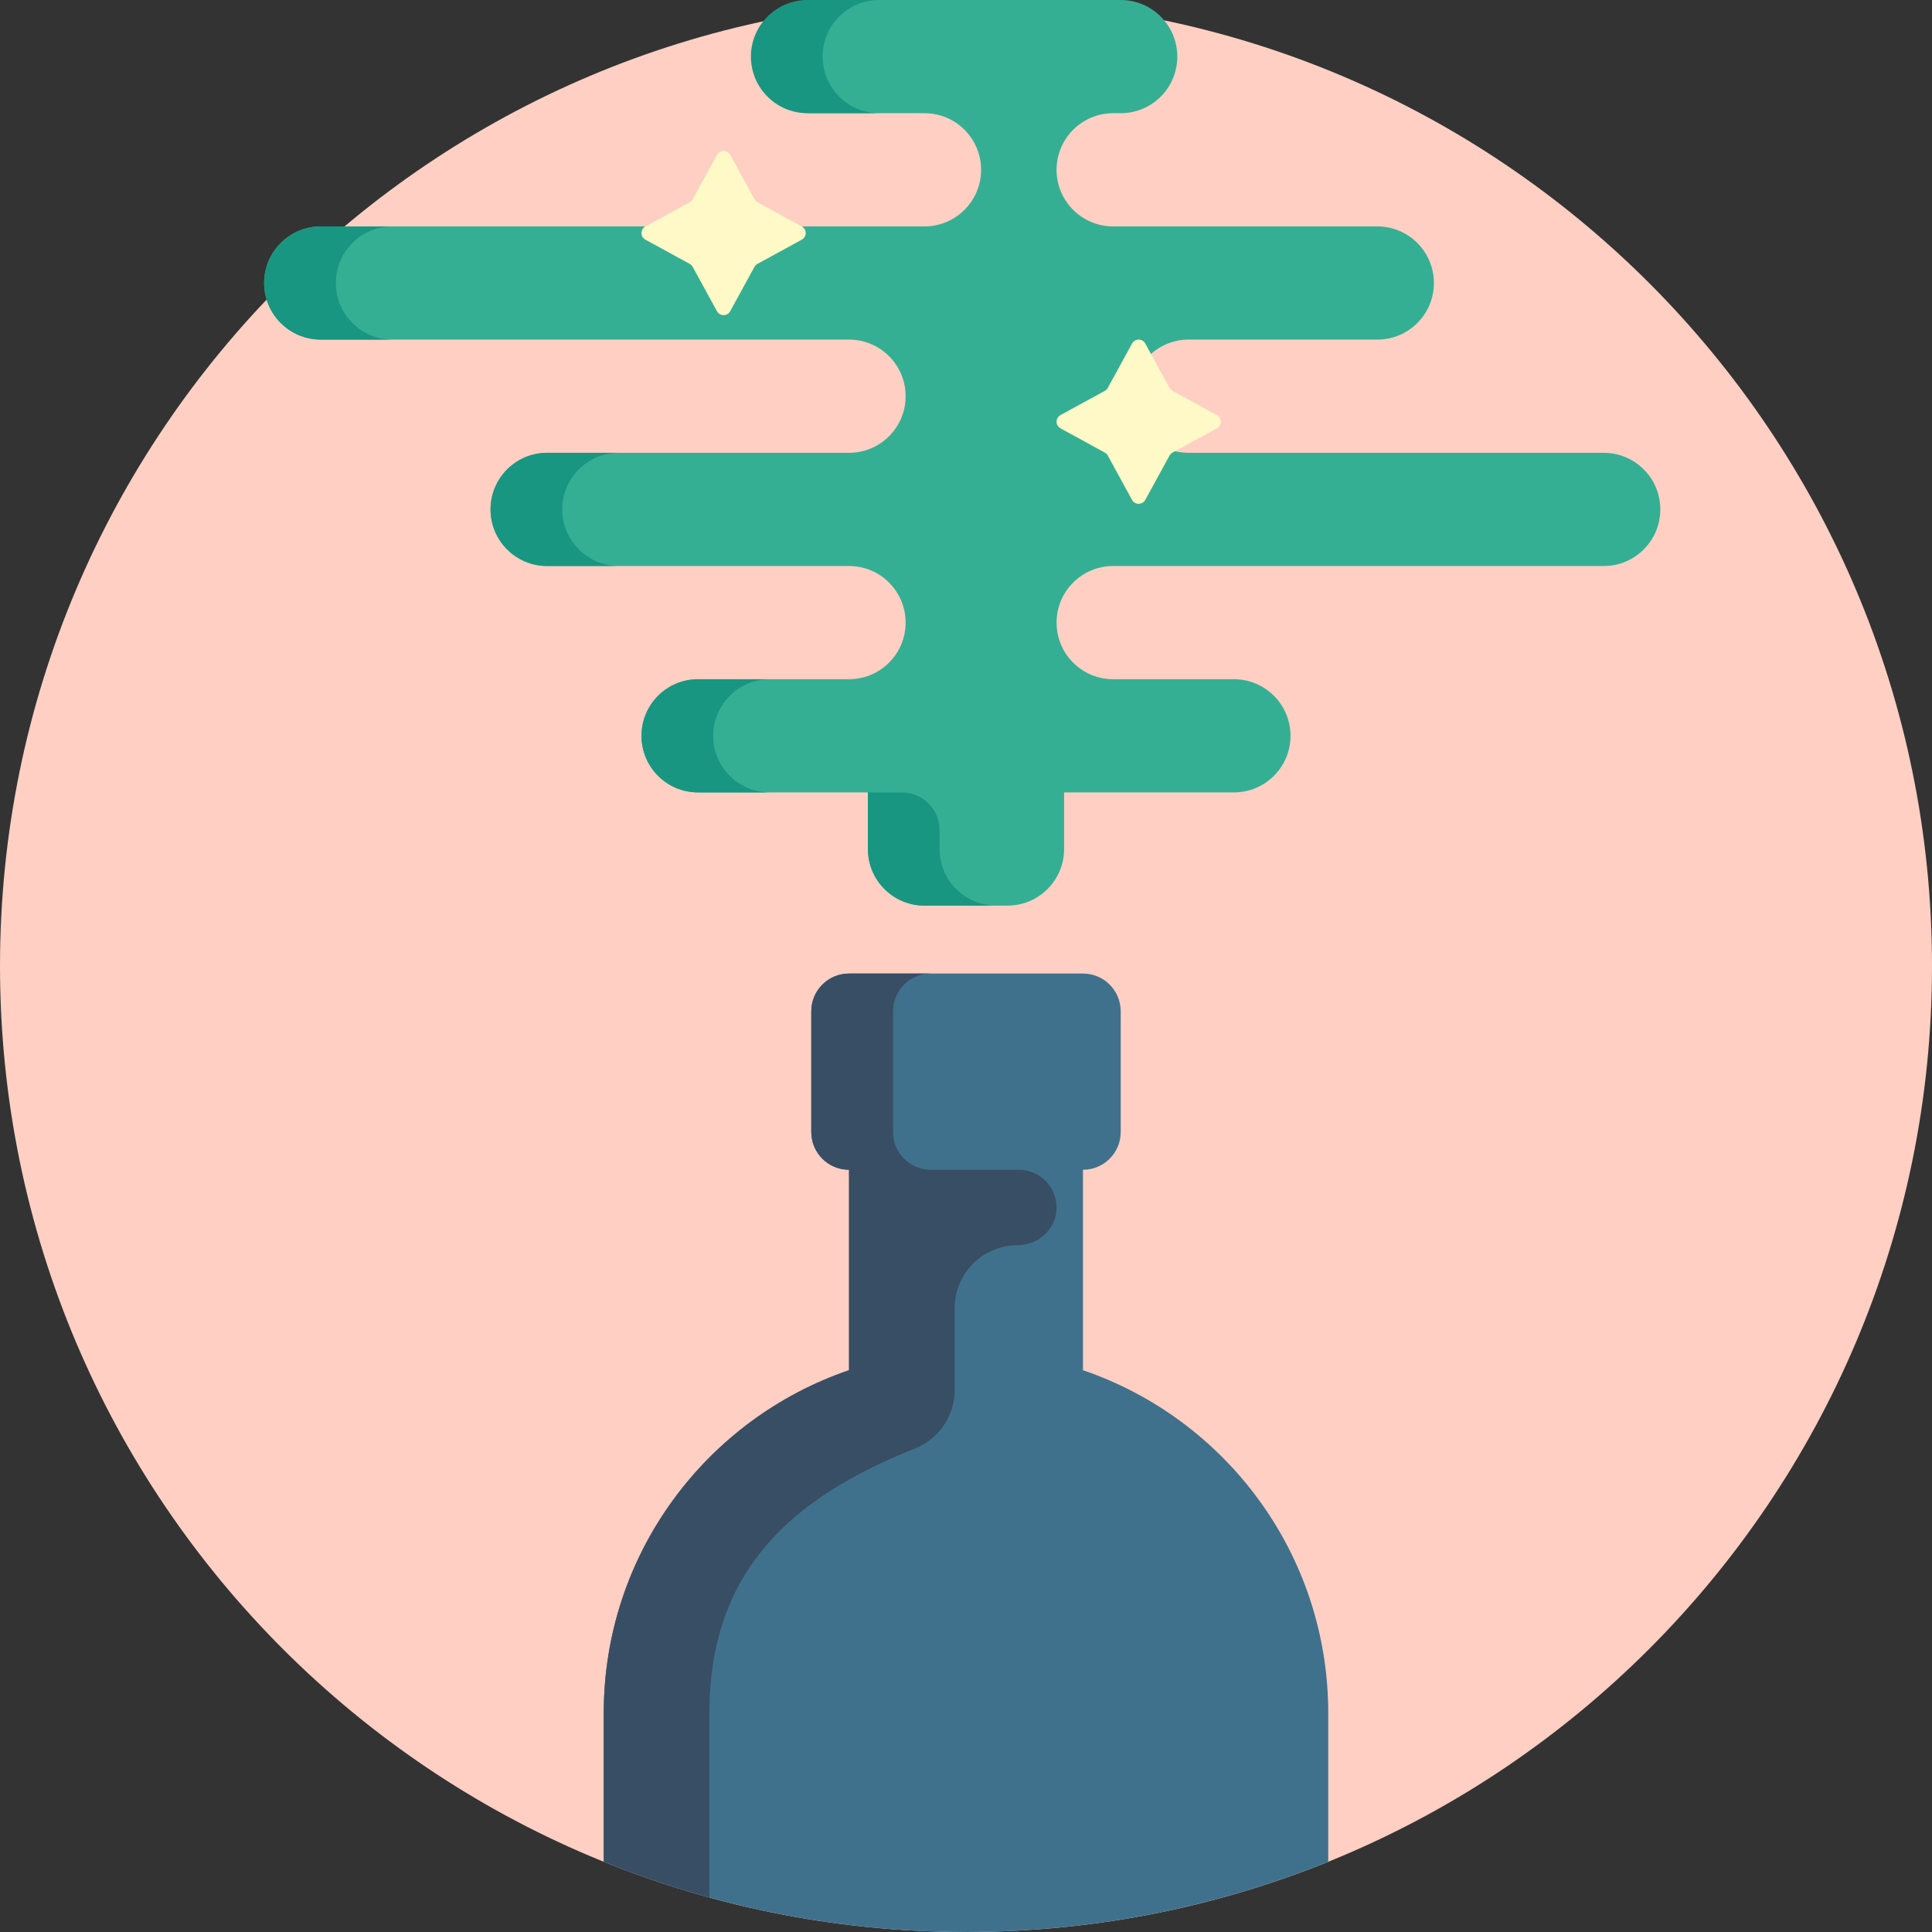 <?xml version="1.0" encoding="iso-8859-1"?>
<!-- Generator: Adobe Illustrator 19.0.0, SVG Export Plug-In . SVG Version: 6.00 Build 0)  -->
<svg version="1.1" id="Capa_1" xmlns="http://www.w3.org/2000/svg" xmlns:xlink="http://www.w3.org/1999/xlink" x="0px" y="0px"
	 viewBox="0 0 512 512" style="enable-background:new 0 0 512 512;" xml:space="preserve">
<rect x="0" y="0" width="512" height="512" fill="#333333" stroke="none"/>
<path style="fill:#FFCFC3;" d="M512,256c0,141.385-114.615,256-256,256S0,397.385,0,256S114.615,0,256,0S512,114.615,512,256z"/>
<path style="fill:#35AF94;" d="M440,135c0,8.284-6.716,15-15,15H295c-8.284,0-15,6.716-15,15s6.716,15,15,15h32
	c8.284,0,15,6.716,15,15s-6.716,15-15,15h-45v15c0,8.284-6.716,15-15,15h-22c-8.284,0-15-6.716-15-15v-15h-45
	c-8.284,0-15-6.716-15-15s6.716-15,15-15h40c8.284,0,15-6.716,15-15s-6.716-15-15-15h-80c-8.284,0-15-6.716-15-15s6.716-15,15-15
	h80.001c8.284,0,14.999-6.716,14.999-15s-6.716-15-15-15H85c-8.284,0-15-6.716-15-15s6.716-15,15-15h160.001
	C253.285,60,260,53.284,260,45s-6.716-15-15-15h-30c-8.284,0-15-6.716-15-15s6.716-15,15-15h82c8.284,0,15,6.716,15,15
	s-6.716,15-15,15h-2c-8.284,0-15,6.716-15,15s6.715,15,14.999,15H365c8.284,0,15,6.716,15,15s-6.716,15-15,15h-50
	c-8.284,0-15,6.716-15,15s6.715,15,14.999,15H425C433.284,120,440,126.716,440,135z"/>
<path style="fill:#189681;" d="M233,30h-19c-8.284,0-15-6.716-15-15s6.716-15,15-15h19c-8.284,0-15,6.716-15,15S224.716,30,233,30z
	 M164,120h-19c-8.284,0-15,6.716-15,15s6.716,15,15,15h19c-8.284,0-15-6.716-15-15S155.716,120,164,120z M249,225v-5
	c0-5.523-4.477-10-10-10h-9v15c0,8.284,6.716,15,15,15h19C255.716,240,249,233.284,249,225z M204,180h-19c-8.284,0-15,6.716-15,15
	s6.716,15,15,15h19c-8.284,0-15-6.716-15-15S195.716,180,204,180z M104,60H85c-8.284,0-15,6.716-15,15s6.716,15,15,15h19
	c-8.284,0-15-6.716-15-15S95.716,60,104,60z"/>
<path style="fill:#FFF9C8;" d="M322.472,113.511l-11.743,6.422c-0.336,0.184-0.612,0.46-0.795,0.795l-6.423,11.744
	c-0.759,1.387-2.751,1.387-3.509,0l-6.423-11.744c-0.183-0.335-0.459-0.612-0.795-0.795l-11.744-6.422
	c-1.387-0.759-1.387-2.751,0-3.51l11.744-6.422c0.335-0.184,0.611-0.459,0.795-0.795l6.423-11.744c0.759-1.387,2.751-1.387,3.509,0
	l6.423,11.744c0.184,0.336,0.459,0.612,0.795,0.795l11.743,6.422C323.86,110.76,323.86,112.752,322.472,113.511z M212.472,60.001
	l-11.744-6.422c-0.336-0.184-0.611-0.459-0.795-0.795L193.51,41.04c-0.759-1.387-2.751-1.387-3.509,0l-6.423,11.744
	c-0.183,0.336-0.459,0.612-0.795,0.795l-11.744,6.422c-1.387,0.759-1.387,2.751,0,3.51l11.744,6.422
	c0.335,0.184,0.611,0.46,0.795,0.795l6.423,11.744c0.759,1.387,2.751,1.387,3.509,0l6.423-11.744
	c0.184-0.335,0.459-0.612,0.795-0.795l11.744-6.422C213.86,62.752,213.86,60.76,212.472,60.001z"/>
<path style="fill:#40718C;" d="M352,454v39.372C322.352,505.375,289.952,512,256,512s-66.352-6.625-96-18.628V454
	c0-42.171,27.193-77.989,65-90.882V310c-5.523,0-10-4.477-10-10v-32c0-5.523,4.477-10,10-10h62c5.523,0,10,4.477,10,10v32
	c0,5.523-4.477,10-10,10v53.118C324.807,376.011,352,411.829,352,454z"/>
<path style="fill:#384E64;" d="M279.979,320.666c-0.344,5.315-4.995,9.334-10.321,9.334c-9.2,0-16.657,7.458-16.657,16.657v21.732
	c0,6.847-4.206,12.963-10.566,15.5C210.229,396.737,188,415.872,188,454v48.85c-9.568-2.632-18.914-5.799-28-9.478V454
	c0-42.171,27.193-77.989,65-90.882V310c-5.523,0-10-4.477-10-10v-32c0-5.523,4.477-10,10-10h21.667c-5.523,0-10,4.477-10,10v32
	c0,5.523,4.477,10,10,10H253h17C275.743,310,280.355,314.841,279.979,320.666z"/>
<g>
</g>
<g>
</g>
<g>
</g>
<g>
</g>
<g>
</g>
<g>
</g>
<g>
</g>
<g>
</g>
<g>
</g>
<g>
</g>
<g>
</g>
<g>
</g>
<g>
</g>
<g>
</g>
<g>
</g>
</svg>
